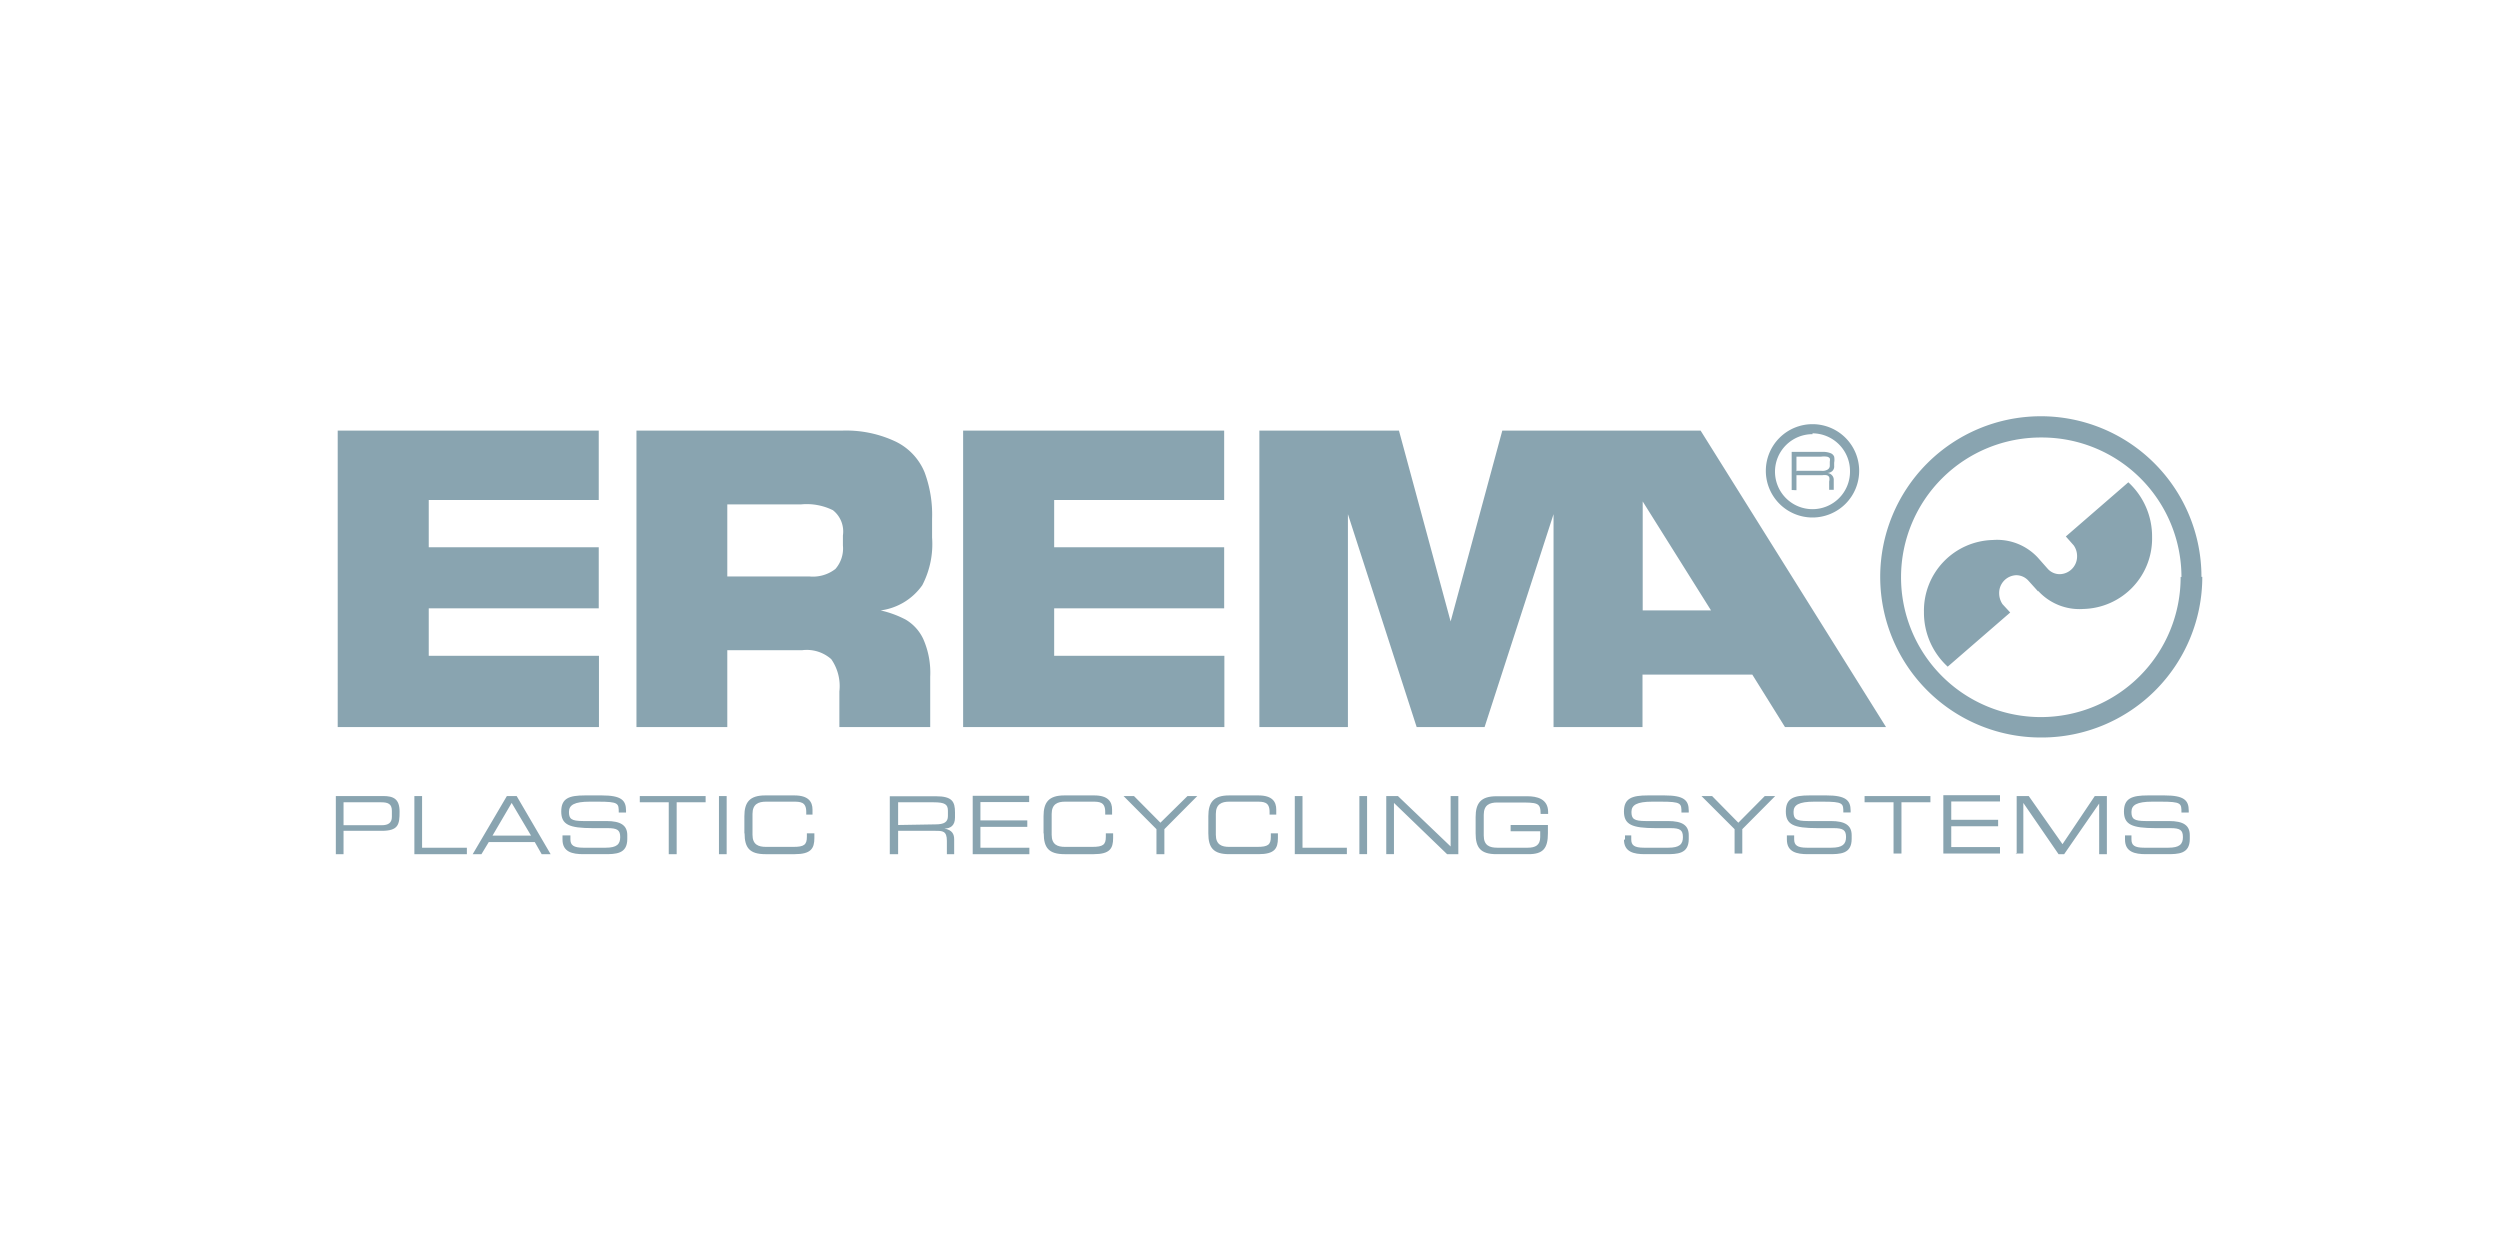 <svg id="Ebene_1" data-name="Ebene 1" xmlns="http://www.w3.org/2000/svg" viewBox="0 0 120 60">
  <defs>
    <style>
      .cls-1 {
        fill: #89a4b0;
      }
    </style>
  </defs>
  <title>erema_tinted</title>
  <g>
    <path class="cls-1" d="M97.83,28.36a2.68,2.68,0,0,0,2.18.87,3.38,3.38,0,0,0,3.29-3.46,3.53,3.53,0,0,0-1.14-2.62h0l-3,2.6.38.43a.89.89,0,0,1,.16.52.85.85,0,0,1-.83.86.77.77,0,0,1-.59-.27l-.46-.52a2.67,2.67,0,0,0-2.17-.85,3.39,3.39,0,0,0-3.3,3.46A3.51,3.51,0,0,0,93.49,32h0l3-2.6L96.12,29a.94.94,0,0,1-.16-.52.85.85,0,0,1,.82-.87.79.79,0,0,1,.59.27l.46.51Z"/>
    <path class="cls-1" d="M46.23,34.9V20.67H58.76V24H50.6v2.27h8.16V29.2H50.6v2.28h8.17V34.9ZM38.46,24.21a2.84,2.84,0,0,1,1.52.28,1.3,1.3,0,0,1,.48,1.21v.48a1.5,1.5,0,0,1-.36,1.13,1.76,1.76,0,0,1-1.25.36H34.91V24.21ZM34.91,34.9V31.21H38.5a1.77,1.77,0,0,1,1.4.43,2.26,2.26,0,0,1,.39,1.55V34.9h4.36V32.48a4,4,0,0,0-.33-1.8,2.12,2.12,0,0,0-.85-.94,4.88,4.88,0,0,0-1.2-.44,2.91,2.91,0,0,0,2-1.21,4.29,4.29,0,0,0,.47-2.29v-.9a5.83,5.83,0,0,0-.36-2.23A2.84,2.84,0,0,0,43,21.2a5.55,5.55,0,0,0-2.6-.53H30.55V34.9Zm-18.7,0V20.67H28.74V24H20.58v2.27h8.16V29.2H20.58v2.28h8.17V34.9ZM78.85,24.07l3.28,5.23H78.85V24.07ZM85.68,34.9h4.85l-8.9-14.23H72.11l-2.48,9.16-2.48-9.16h-6.7V34.9H64.7l0-10.22L68,34.9h3.26l3.31-10.22V34.9h4.27V32.38h5.27l1.57,2.52Z"/>
    <path class="cls-1" d="M87,24.84a2.24,2.24,0,1,1,2.24-2.24A2.24,2.24,0,0,1,87,24.84Zm0-4a1.8,1.8,0,1,0,1.8,1.8A1.81,1.81,0,0,0,87,20.8Z"/>
    <path class="cls-1" d="M86,23.52V21.69h1.47a1,1,0,0,1,.39.06.3.3,0,0,1,.18.17.81.81,0,0,1,0,.29v.15a.3.3,0,0,1-.1.26.36.36,0,0,1-.24.08h0a.35.35,0,0,1,.25.13.31.31,0,0,1,.07.21v.47H87.8v-.4a.41.41,0,0,0,0-.21.18.18,0,0,0-.13-.09.55.55,0,0,0-.19,0H86.23v.72Zm.25-.92h1.19a.47.47,0,0,0,.3-.07.22.22,0,0,0,.09-.2v-.17a.38.38,0,0,0,0-.16.22.22,0,0,0-.14-.08,1,1,0,0,0-.28,0H86.23v.71Z"/>
    <path class="cls-1" d="M105.67,27.69A7.71,7.71,0,1,0,98,35.4a7.71,7.71,0,0,0,7.71-7.71Zm-1,0A6.71,6.71,0,1,1,98,21a6.7,6.7,0,0,1,6.71,6.7Z"/>
    <path class="cls-1" d="M16.12,41h.37V39.88h1.83c.81,0,.86-.31.86-.92s-.29-.75-.79-.75H16.12V41Zm2.69-1.79c0,.29-.18.4-.48.4H16.49V38.51H18.3c.33,0,.51.08.51.41v.26ZM19.89,41h2.52v-.31H20.26V38.21h-.37V41Zm2.8,0h.42l.35-.58h2.21L26,41h.43L24.8,38.21h-.47L22.69,41Zm2.8-.89H23.64l.92-1.57.93,1.57ZM27,40.3c0,.6.48.7,1,.7h1c.55,0,1.11,0,1.11-.73v-.18c0-.47-.31-.68-1-.68H28c-.59,0-.69-.11-.69-.44s.26-.49,1-.49h.39c1,0,1,.08,1,.52h.35v-.09c0-.5-.23-.73-1.16-.73h-.81c-.77,0-1.14.14-1.14.77s.37.8,1.51.8h.71c.47,0,.61.09.61.43s-.16.51-.7.51H28c-.47,0-.62-.12-.62-.4V40.1H27v.2ZM32.1,41h.38V38.51h1.39v-.3H30.71v.3H32.1V41Zm2.41,0h.37V38.21h-.37V41Zm1.23-1c0,.69.24,1,1,1h1.41c.77,0,.94-.27.94-.77V40h-.36v.17c0,.38-.14.48-.64.48H36.77c-.36,0-.65-.1-.65-.58v-1c0-.48.29-.59.65-.59h1.29c.35,0,.64,0,.64.49v.13H39v-.24c0-.37-.19-.68-.87-.68H36.73c-.75,0-1,.33-1,1V40Zm7,1h.37V39.88H44.9c.34,0,.55,0,.55.48V41h.35v-.71c0-.25-.09-.45-.47-.52h0c.29,0,.51-.14.51-.53V39c0-.52-.13-.78-.92-.78H42.71V41Zm.37-1.4V38.51h1.7c.55,0,.69.1.69.41v.25c0,.29-.18.4-.6.4ZM46.69,41h2.72v-.31H47.06v-1h2.25v-.31H47.06v-.88H49.4v-.3H46.69V41Zm3.41-1c0,.69.24,1,1,1H52.5c.77,0,.93-.27.93-.77V40h-.35v.17c0,.38-.14.48-.65.48H51.12c-.35,0-.64-.1-.64-.58v-1c0-.48.29-.59.64-.59h1.3c.34,0,.63,0,.63.49v.13h.33v-.24c0-.37-.18-.68-.86-.68H51.09c-.75,0-1,.33-1,1V40Zm5.41,1h.38V39.8l1.58-1.59H57L55.7,39.49l-1.27-1.28h-.5l1.58,1.59V41ZM58,40c0,.69.24,1,1,1h1.41c.77,0,.93-.27.93-.77V40H61v.17c0,.38-.14.48-.65.48H59c-.35,0-.64-.1-.64-.58v-1c0-.48.29-.59.64-.59h1.3c.35,0,.64,0,.64.49v.13h.32v-.24c0-.37-.18-.68-.86-.68H59c-.75,0-1,.33-1,1V40Zm4.13,1h2.52v-.31H62.52V38.21h-.37V41Zm3.12,0h.37V38.21h-.37V41Zm1.28,0h.38V38.54L69.46,41H70V38.21h-.37v2.42l-2.53-2.42h-.56V41ZM74.3,39.6H72.51v.3h1.42v.28c0,.39-.23.51-.6.51H71.87c-.36,0-.65-.1-.65-.58v-1c0-.48.29-.59.65-.59h1c.93,0,1.08,0,1.08.55h.36v-.09c0-.64-.54-.76-1-.76H71.83c-.75,0-1,.33-1,1V40c0,.69.24,1,1,1h1.54c.69,0,.93-.27.93-1V39.6Zm3.65.7c0,.6.48.7,1,.7h1c.55,0,1.11,0,1.11-.73v-.18c0-.47-.3-.68-1-.68H79c-.58,0-.69-.11-.69-.44s.26-.49,1-.49h.4c1,0,1,.08,1,.52h.35v-.09c0-.5-.23-.73-1.16-.73h-.8c-.77,0-1.15.14-1.15.77s.38.8,1.52.8h.71c.46,0,.6.09.6.43s-.16.51-.7.51H78.91c-.47,0-.61-.12-.61-.4V40.1H78v.2Zm5.31.67h.37V39.8l1.58-1.59h-.5l-1.27,1.28-1.26-1.28h-.51l1.59,1.59V41Zm2.51-.67c0,.6.48.7,1,.7h1c.55,0,1.11,0,1.11-.73v-.18c0-.47-.31-.68-1-.68h-1.1c-.59,0-.69-.11-.69-.44s.25-.49,1-.49h.39c1,0,1,.08,1,.52h.35v-.09c0-.5-.24-.73-1.16-.73h-.81c-.77,0-1.14.14-1.14.77s.37.8,1.51.8H88c.47,0,.61.09.61.43s-.17.51-.71.51H86.73c-.46,0-.61-.12-.61-.4V40.1h-.35v.2Zm5.12.67h.38V38.51h1.39v-.3H89.5v.3h1.39V41Zm2.39,0H96v-.31H93.66v-1h2.25v-.31H93.66v-.88H96v-.3H93.28V41Zm3.47,0h.37V38.54h0L98.81,41h.27l1.68-2.43h0V41h.37V38.21h-.58L99,40.52l-1.62-2.31h-.58V41ZM102,40.3c0,.6.48.7,1,.7h1c.55,0,1.11,0,1.11-.73v-.18c0-.47-.3-.68-1-.68H103c-.58,0-.69-.11-.69-.44s.26-.49,1-.49h.4c1,0,1,.08,1,.52h.35v-.09c0-.5-.23-.73-1.16-.73h-.8c-.77,0-1.15.14-1.15.77s.38.8,1.52.8h.71c.46,0,.6.09.6.43s-.16.51-.7.51h-1.16c-.47,0-.61-.12-.61-.4V40.1H102v.2Z"/>
  </g>
</svg>
